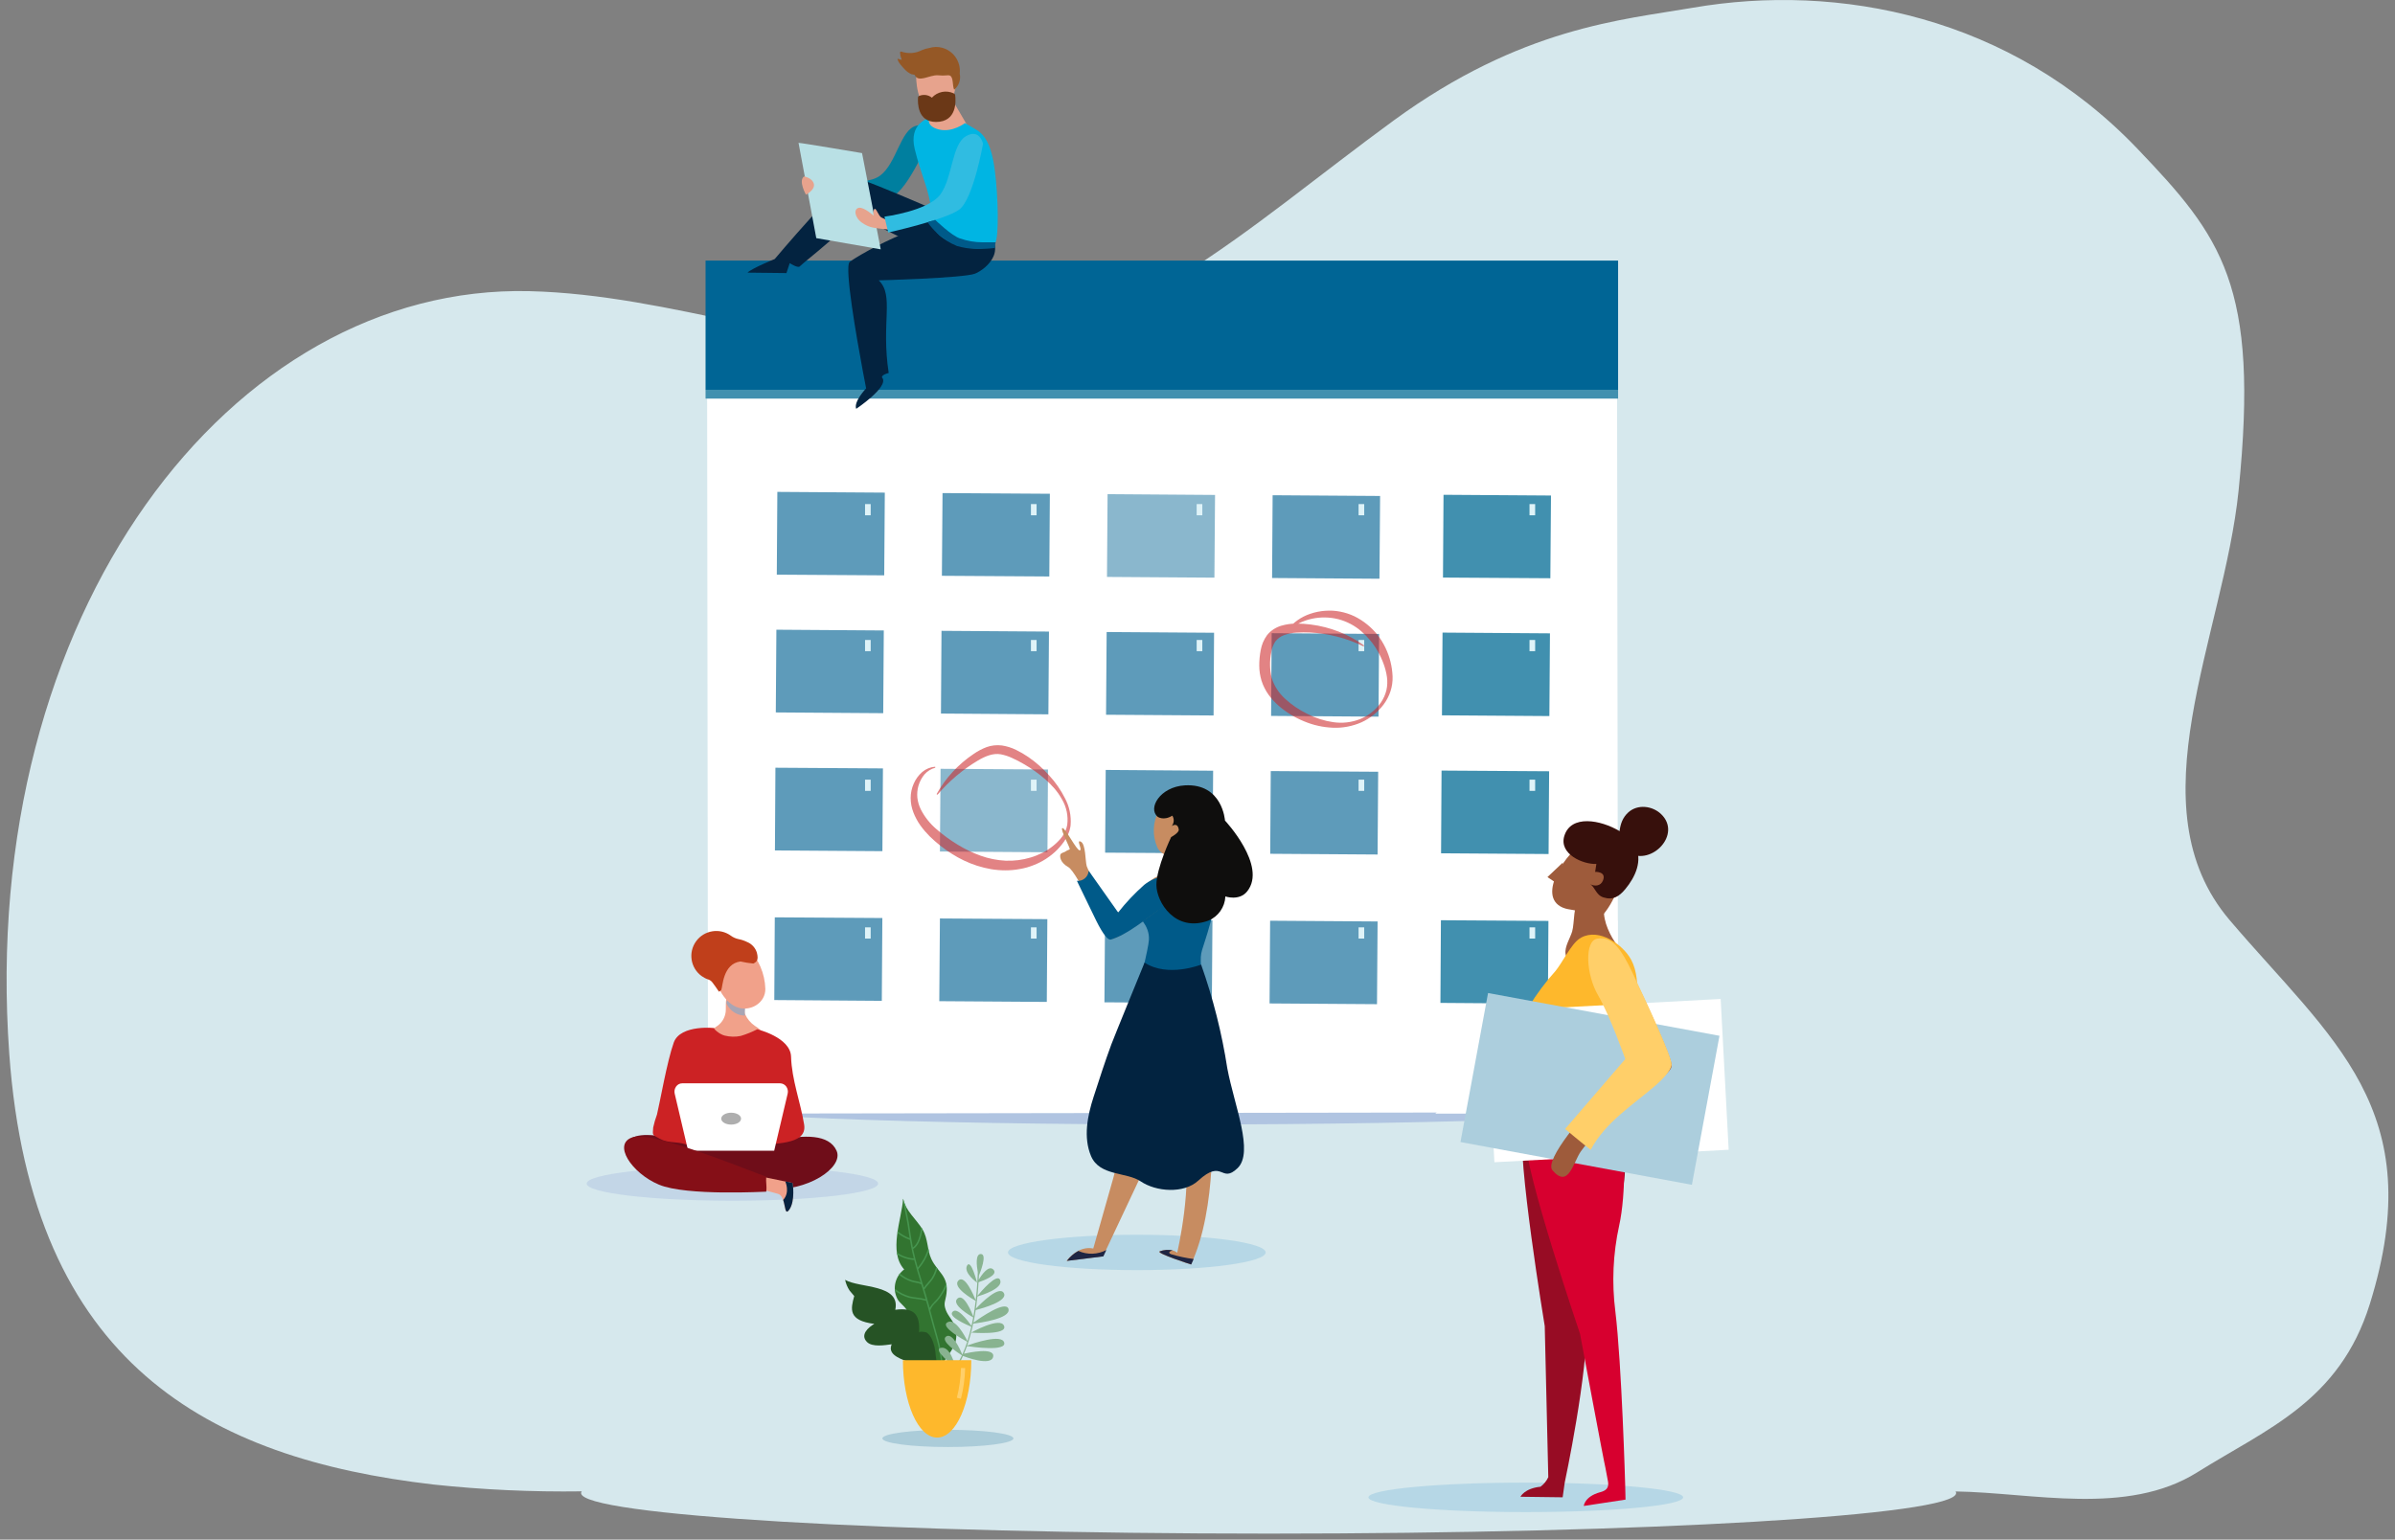 <?xml version="1.0" encoding="UTF-8"?>
<svg id="Layer_1" data-name="Layer 1" xmlns="http://www.w3.org/2000/svg" viewBox="0 0 487.14 313.25">
  <rect x="0" y="0" width="487.14" height="313.25" fill="#808080" stroke="none"/>
  <defs>
    <style>
      .cls-1 {
        fill: #0078c0;
        opacity: .15;
      }

      .cls-1, .cls-2, .cls-3, .cls-4, .cls-5, .cls-6, .cls-7 {
        isolation: isolate;
      }

      .cls-1, .cls-2, .cls-3, .cls-4, .cls-5, .cls-6, .cls-7, .cls-8, .cls-9, .cls-10, .cls-11, .cls-12, .cls-13, .cls-14, .cls-15, .cls-16, .cls-17, .cls-18, .cls-19, .cls-20, .cls-21, .cls-22, .cls-23, .cls-24, .cls-25, .cls-26, .cls-27, .cls-28, .cls-29, .cls-30, .cls-31, .cls-32, .cls-33, .cls-34, .cls-35, .cls-36, .cls-37, .cls-38, .cls-39, .cls-40, .cls-41, .cls-42, .cls-43, .cls-44, .cls-45, .cls-46 {
        stroke-width: 0px;
      }

      .cls-2 {
        opacity: .9;
      }

      .cls-2, .cls-24 {
        fill: #dff3f8;
      }

      .cls-3 {
        opacity: .6;
      }

      .cls-3, .cls-6 {
        fill: #97acd9;
      }

      .cls-47 {
        fill: none;
        stroke: #ffcf69;
        stroke-miterlimit: 10;
        stroke-width: .85px;
      }

      .cls-4 {
        opacity: .2;
      }

      .cls-4, .cls-43 {
        fill: #005a89;
      }

      .cls-5 {
        opacity: .72;
      }

      .cls-5, .cls-8 {
        fill: #5e9bba;
      }

      .cls-6 {
        opacity: .3;
      }

      .cls-7 {
        opacity: .56;
      }

      .cls-7, .cls-22 {
        fill: #cc2224;
      }

      .cls-9 {
        fill: #46954f;
      }

      .cls-10 {
        fill: #265325;
      }

      .cls-11 {
        fill: #88b390;
      }

      .cls-12 {
        fill: #955826;
      }

      .cls-13 {
        fill: #970c24;
      }

      .cls-14 {
        fill: #6f0d19;
      }

      .cls-15 {
        fill: #850f17;
      }

      .cls-16 {
        fill: #37100c;
      }

      .cls-17 {
        fill: #0f0e0d;
      }

      .cls-18 {
        fill: #072340;
      }

      .cls-19 {
        fill: #4190af;
      }

      .cls-20 {
        fill: #1e2543;
      }

      .cls-21 {
        fill: #c78c61;
      }

      .cls-23 {
        fill: #c79d8c;
      }

      .cls-25 {
        fill: #d7002f;
      }

      .cls-26 {
        fill: #c03f1b;
      }

      .cls-27 {
        fill: #accedd;
      }

      .cls-28 {
        fill: #aeaeae;
      }

      .cls-29 {
        fill: #a9a5b4;
      }

      .cls-30 {
        fill: #d0694f;
      }

      .cls-31 {
        fill: #9e5b3b;
      }

      .cls-32 {
        fill: #30bce1;
      }

      .cls-33 {
        fill: #327430;
      }

      .cls-34 {
        fill: #b9e0e5;
      }

      .cls-35 {
        fill: #feb82c;
      }

      .cls-36 {
        fill: #fff;
      }

      .cls-37 {
        fill: #ffcf69;
      }

      .cls-38 {
        fill: #f1a18a;
      }

      .cls-39 {
        fill: #e7a38d;
      }

      .cls-40 {
        fill: #022340;
      }

      .cls-41 {
        fill: #00b5e3;
      }

      .cls-42 {
        fill: #032340;
      }

      .cls-44 {
        fill: #006595;
      }

      .cls-45 {
        fill: #6b3817;
      }

      .cls-46 {
        fill: #007f9f;
      }
    </style>
  </defs>
  <g id="Group_2061" data-name="Group 2061">
    <path id="Path_94184" data-name="Path 94184" class="cls-2" d="M453.53,187.23c-19.75-23.18-1.24-57.67,1.8-87.45,4.26-41.76-3.49-51.62-20.56-69.5C408.92,3.22,373.95-3.54,344.28,1.58c-14.23,2.46-34.79,3.94-60.79,22.92-30.17,22.02-55.35,46.61-89.93,46.98-28.84.31-57-11.55-85.86-12.24C47.06,57.78-4.52,124.82,1.88,214.35c4.52,63.26,40.66,82.4,86.26,87.69,10.02,1.07,20.11,1.53,30.19,1.39-.08.1-.13.23-.14.35,0,4.54,62.61,8.25,139.85,8.25s139.84-3.7,139.84-8.25c0-.12-.05-.23-.12-.33,15.66.24,34.86,5.07,49.16-3.89,14.14-8.86,28.91-14.4,35.1-34.24,12.34-39.56-7.77-53.77-28.5-78.1Z"/>
    <path id="Path_94185" data-name="Path 94185" class="cls-1" d="M257.43,254.82c0,1.99-11.73,3.6-26.2,3.6s-26.21-1.62-26.21-3.6,11.74-3.6,26.21-3.6,26.2,1.62,26.2,3.6Z"/>
    <path id="Path_94186" data-name="Path 94186" class="cls-3" d="M342.86,224.68c0,2.27-45.56,4.11-101.79,4.11s-101.79-1.85-101.79-4.11,45.57-4.12,101.79-4.12,101.79,1.84,101.79,4.12Z"/>
    <path id="Path_94187" data-name="Path 94187" class="cls-36" d="M296.6,226.35l-152.59.23-.2-161.93,185.08-.27.18,127.4-32.46,34.57Z"/>
    <path id="Path_94188" data-name="Path 94188" class="cls-36" d="M329.06,226.53l-.04-39.29-37.07,39.34,37.11-.05Z"/>
    <g id="Group_2093" data-name="Group 2093">
      <g id="Group_2092" data-name="Group 2092">
        <path id="Path_94189" data-name="Path 94189" class="cls-8" d="M179.85,117.06l-21.85-.14.11-16.84,21.86.15-.12,16.83Z"/>
        <g id="Group_2091" data-name="Group 2091">
          <path id="Path_94190" data-name="Path 94190" class="cls-8" d="M213.43,117.29l-21.85-.14.13-16.83,21.83.14-.11,16.83Z"/>
        </g>
        <path id="Path_94191" data-name="Path 94191" class="cls-5" d="M247.01,117.53l-21.85-.15.12-16.84,21.86.16-.13,16.83Z"/>
        <path id="Path_94192" data-name="Path 94192" class="cls-8" d="M280.59,117.75l-21.85-.15.11-16.84,21.86.15-.13,16.84Z"/>
      </g>
    </g>
    <g id="Group_2094" data-name="Group 2094">
      <rect id="Rectangle_332" data-name="Rectangle 332" class="cls-8" x="160.38" y="125.69" width="16.83" height="21.85" transform="translate(30.99 304.45) rotate(-89.6)"/>
      <path id="Path_94193" data-name="Path 94193" class="cls-8" d="M213.25,145.34l-21.86-.16.11-16.83,21.86.15-.12,16.84Z"/>
      <path id="Path_94194" data-name="Path 94194" class="cls-8" d="M246.83,145.57l-21.86-.15.12-16.83,21.85.15-.1,16.82Z"/>
      <rect id="Rectangle_333" data-name="Rectangle 333" class="cls-8" x="261.11" y="126.39" width="16.83" height="21.85" transform="translate(130.33 405.88) rotate(-89.6)"/>
    </g>
    <g id="Group_2097" data-name="Group 2097">
      <g id="Group_2096" data-name="Group 2096">
        <g id="Group_2095" data-name="Group 2095">
          <path id="Path_94195" data-name="Path 94195" class="cls-8" d="M179.48,173.18l-21.86-.15.1-16.83,21.87.14-.11,16.85Z"/>
        </g>
        <path id="Path_94196" data-name="Path 94196" class="cls-5" d="M213.05,173.4l-21.87-.15.13-16.83,21.85.14-.11,16.84Z"/>
        <path id="Path_94197" data-name="Path 94197" class="cls-8" d="M246.63,173.62l-21.85-.14.12-16.83,21.85.16-.11,16.81Z"/>
        <path id="Path_94198" data-name="Path 94198" class="cls-8" d="M280.21,173.86l-21.85-.15.11-16.83,21.85.14-.12,16.84Z"/>
      </g>
    </g>
    <path id="Path_94199" data-name="Path 94199" class="cls-19" d="M315.35,117.65l-21.85-.14.11-16.84,21.86.15-.13,16.83Z"/>
    <rect id="Rectangle_334" data-name="Rectangle 334" class="cls-19" x="295.87" y="126.28" width="16.83" height="21.85" transform="translate(164.95 440.52) rotate(-89.6)"/>
    <path id="Path_94200" data-name="Path 94200" class="cls-19" d="M314.97,173.76l-21.86-.15.1-16.83,21.88.14-.11,16.85Z"/>
    <g id="Group_2098" data-name="Group 2098">
      <path id="Path_94201" data-name="Path 94201" class="cls-8" d="M179.35,203.63l-21.86-.16.1-16.83,21.88.14-.11,16.85Z"/>
      <path id="Path_94202" data-name="Path 94202" class="cls-8" d="M212.92,203.85l-21.87-.15.13-16.83,21.85.14-.11,16.84Z"/>
      <path id="Path_94203" data-name="Path 94203" class="cls-8" d="M246.49,204.07l-21.85-.14.12-16.83,21.85.16-.12,16.81Z"/>
      <path id="Path_94204" data-name="Path 94204" class="cls-8" d="M280.08,204.31l-21.85-.15.11-16.83,21.86.15-.12,16.83Z"/>
    </g>
    <path id="Path_94205" data-name="Path 94205" class="cls-19" d="M314.84,204.21l-21.86-.16.1-16.82,21.87.14-.11,16.84Z"/>
    <rect id="Rectangle_335" data-name="Rectangle 335" class="cls-44" x="143.51" y="53.02" width="185.61" height="26.29"/>
    <rect id="Rectangle_336" data-name="Rectangle 336" class="cls-19" x="143.51" y="79.3" width="185.61" height="1.8"/>
    <g id="Group_2099" data-name="Group 2099">
      <path id="Path_94206" data-name="Path 94206" class="cls-6" d="M119.33,240.81c0,1.93,13.27,3.49,29.64,3.49s29.64-1.56,29.64-3.49-13.27-3.48-29.64-3.48-29.64,1.56-29.64,3.48Z"/>
      <path id="Path_94207" data-name="Path 94207" class="cls-14" d="M135.22,231.32c10.99,1.99,17.2,1.88,22.79.7s10.63-1.29,12.15,2.11-5.99,8.46-13.97,7.75c-4.97-.06-20.88-1.02-24.01-2.94-5.4-3.31-7.94-9.63,3.04-7.63Z"/>
      <path id="Path_94208" data-name="Path 94208" class="cls-38" d="M151.35,202.8c.45.82-.18,2.68.19,3.53.43.97,1.12,1.79,2,2.39.82.52,1.8,1.15,1.17,2.07-.74,1.07-6.32,4.7-7.59,4.05-2.23-1.13-4.39-4.18-1.12-6.17.79-.59,1.34-1.46,1.54-2.43.25-.87-.15-3.1.5-3.58.99-.27,2.02-.33,3.03-.16.12.07.22.17.29.3Z"/>
      <path id="Path_94209" data-name="Path 94209" class="cls-22" d="M154.02,209.42c-1.07.55-2.19,1-3.35,1.35-1.08.23-2.2.2-3.28-.07-1.11-.28-2.45-1.51-2.04-1.51s-6.94-.89-8.31,2.93-2.86,12.44-3.41,14.64c-.32.86-.58,1.74-.77,2.64-.14,1.73-.2,1.41,1.34,2.29,1.63.93,3.47.54,5.17,1.1,1.63.54,5.07.08,5.07.08,0,0,6.34,1.35,9.48.4,2.92-.89,10.37-.03,9.64-4.48-.76-4.64-2.52-9.08-2.66-13.81-.12-3.94-6.88-5.56-6.88-5.56Z"/>
      <path id="Path_94210" data-name="Path 94210" class="cls-29" d="M148.62,205.4c-.16-.16-.31-.33-.44-.51-.16-.23-.3-.48-.43-.73,0-.37.12-.73.35-1.02.98-.29,2.02-.35,3.03-.17.12.08.22.19.29.32.39.76-.03,2.35.09,3.34-1.09-.02-2.13-.46-2.9-1.23Z"/>
      <path id="Path_94211" data-name="Path 94211" class="cls-38" d="M150.32,205.06c-.21-.06-.42-.13-.62-.22-2.56-1.14-4.2-4.56-4.47-7.21-.18-1.76.7-5.44,2.52-5.95,1.99-.56,3.08,0,4.35,1.2,2.2,2.22,3.48,5.19,3.57,8.31.04,2.76-2.81,4.55-5.35,3.87Z"/>
      <path id="Path_94212" data-name="Path 94212" class="cls-36" d="M148.72,234.12h8.75l2.74-11.61c.12-.5.01-1.03-.29-1.45-.29-.4-.76-.64-1.25-.65h-19.9c-.5,0-.96.24-1.25.65-.3.42-.41.94-.29,1.45l2.73,11.61h8.76Z"/>
      <path id="Path_94213" data-name="Path 94213" class="cls-28" d="M146.7,227.6c0,.67.9,1.21,2.02,1.21s2.01-.54,2.01-1.21-.9-1.21-2.01-1.21-2.02.54-2.02,1.21Z"/>
      <path id="Path_94214" data-name="Path 94214" class="cls-38" d="M154.14,239.24l5.57,1.14,1.51.31s.56,3.64-.68,5.42-.52-2.68-2.27-3.2-4.13-1.06-4.13-1.06v-2.6Z"/>
      <path id="Path_94215" data-name="Path 94215" class="cls-18" d="M159.3,244.15c.47,1.38.38,3.2,1.25,1.95,1.25-1.77.68-5.42.68-5.42l-1.51-.31s1.04,2.18-.42,3.77Z"/>
      <path id="Path_94216" data-name="Path 94216" class="cls-15" d="M128.76,231.36c4.31-1.29,24.91,7.39,27.09,8.04-.11,1.22.16,1.82,0,3.06-.25-.02-16.24.91-21.82-1.43s-9.58-8.38-5.27-9.67Z"/>
    </g>
    <g id="Group_2100" data-name="Group 2100">
      <path id="Path_94217" data-name="Path 94217" class="cls-46" d="M189.37,27.49s-4.63,11.31-7.97,12.47c-3.33,1.17-15.82-.25-15.82-.25l.21-3.31s9.89,1.86,13.25-.69,4.1-9.32,7.33-10.13,2.99,1.9,2.99,1.9h0Z"/>
      <path id="Path_94218" data-name="Path 94218" class="cls-39" d="M192.82,18.8l4,6.84s-3.04,3.99-5.89,2.47-2.51-3.26-1.92-4.1.02-3.88.02-3.88l3.8-1.33"/>
      <path id="Path_94219" data-name="Path 94219" class="cls-42" d="M199.05,45.92c-6.78-4.44-24.72,6.12-26.22,7.37-1.14.95,1.39,15.35,2.66,22.18.4,2.15.68,3.55.68,3.55s-2.59,2.7-2.02,4.16c0,0,6.6-4.41,5.34-6.27-.25-.21-.1-.66,1.27-1.03-1.58-10.31,1.18-15.76-2.03-18.84,0,0,17.3-.46,19.58-1.36s7.54-5.31.75-9.76h0Z"/>
      <path id="Path_94220" data-name="Path 94220" class="cls-42" d="M200.59,47.28s-25.34-11.32-26.98-11.14c-2.32.27-16.03,16.56-16.03,16.56,0,0-4.62,1.87-5.54,2.77l7.92.09.67-2.02s1.64,1.06,2.03.67c1.18-1.19,10.89-8.48,10.85-10.71l19.96,9.92s7.22-.13,7.13-6.15h0Z"/>
      <path id="Path_94221" data-name="Path 94221" class="cls-23" d="M189.25,23.12h0c.03-.38.03-.75,0-1.12.03.37.03.75,0,1.12M193.67,20.25l-.85-1.46.85,1.46h0M189.72,19.88h0l3.1-1.08-3.1,1.08"/>
      <path id="Path_94222" data-name="Path 94222" class="cls-30" d="M190.67,23.85h-.05c-.55-.02-1.05-.29-1.38-.73.03-.37.03-.75,0-1.12,0-.08-.01-.16-.02-.24l.1-.17c0-.15,0-.3.01-.45.04-.17.07-.35.1-.52.07-.25.16-.49.28-.73l3.1-1.08.85,1.46c-.67,1.37-1.83,3.59-3,3.59"/>
      <path id="Path_94223" data-name="Path 94223" class="cls-39" d="M186.34,15.44s-.09,6.59,3.48,7.07,4.27-3.05,4.7-5.62c.48-2.88.23-3.8-3.94-4.39-4.02-.57-4.24,2.94-4.24,2.94h0Z"/>
      <path id="Path_94224" data-name="Path 94224" class="cls-41" d="M192.82,49.02c-3.87-2.12-2.85-3.8-3.61-7.74s-1.84-5.63-3.15-10.93,2.94-6.35,2.94-6.35c0,0-.74,1.69,2,2.35s5.27-1.3,5.27-1.3c0,0,2.08,1.16,2.73,1.62,2.31,1.67,2.98,5.27,3.34,7.97.7,5.23.87,13.45.09,14.81s-5.73,1.68-9.6-.44h0Z"/>
      <path id="Path_94225" data-name="Path 94225" class="cls-34" d="M162.41,29.06c.57,0,12.93,2.09,12.93,2.09l3.8,19.58-13.11-2.28-3.61-19.39h0Z"/>
      <path id="Path_94226" data-name="Path 94226" class="cls-39" d="M179.33,44.27c-.67-.28-1.14-2.19-1.52-1.71-.22.41-.25.89-.09,1.33,0,0-2-1.81-3.04-1.61s-.95,1.9.66,3.04,2.76,1.05,4.75,1.33c2.84.4,1.05-1.43,1.05-1.43,0,0-1.14-.67-1.81-.95h0Z"/>
      <path id="Path_94227" data-name="Path 94227" class="cls-32" d="M199.95,29.25s-1.99,11.31-4.85,13.4-14.44,4.66-14.44,4.66l-.76-3.23s8.94-1.14,11.4-4.56,2.28-10.07,5.13-11.78,3.52,1.52,3.52,1.52h0Z"/>
      <path id="Path_94228" data-name="Path 94228" class="cls-39" d="M163.55,35.9s1.71.29,1.99,1.52-1.61,2.19-1.61,2.19c0,0-1.61-2.85-.38-3.71h0Z"/>
      <path id="Path_94229" data-name="Path 94229" class="cls-45" d="M189.55,19.88c-.73-.6-1.74-.73-2.6-.36-.14.05-.23.18-.23.32-.07,1.07-.11,4.97,3.66,4.97,4.32,0,4.05-4.34,3.9-5.47-.02-.17-.16-.27-.31-.35-1.51-.7-3.29-.35-4.42.88Z"/>
      <path id="Path_94230" data-name="Path 94230" class="cls-12" d="M195.21,14.93c.25-2.38-1.26-4.59-3.57-5.21-.86-.24-1.76-.22-2.61.04-.52.08-1.03.23-1.52.44-1.27.66-2.76.77-4.12.32-.3-.11-.32.06-.32.3.03.41.13.81.29,1.19l.06.14h-.14l-.73-.21c.04.7,1.02,1.68,1.42,2.12.4.45.88.8,1.43,1.04.21.04.42.08.63.12.7,1.73,3.06-.01,4.71.1.68.07,1.36.07,2.04,0h.18l.23.05c.79.33.49,2.09.89,2.89.97-.81,1.4-2.09,1.12-3.32Z"/>
      <path id="Path_94231" data-name="Path 94231" class="cls-43" d="M202.52,49.3s-2.23,0-2.68,0c-1.55,0-3.09-.27-4.56-.78-1.69-.51-5.06-3.78-5.06-3.78,0,0-.62.21-1.55.48.57.81,1.22,1.56,1.95,2.23,1.16,1.11,2.53,1.99,4.02,2.6,1.29.37,2.62.57,3.96.6,1.27.02,2.53-.05,3.79-.2,0,0,0-.16,0-.56.03-.2.07-.39.12-.59Z"/>
    </g>
    <path id="Path_94232" data-name="Path 94232" class="cls-1" d="M310.34,307.65c17.67,0,32.01-1.34,32.01-3s-14.34-3-32.01-3-32,1.34-32,3,14.33,3,32,3"/>
    <path id="Path_94233" data-name="Path 94233" class="cls-13" d="M314.92,300.55l-.72-30.73s-5.78-34.9-4.44-40.76c.87-3.8,10.62-1.69,13.38-2.09,4.48-.66,6.09,1.87,6.88,5.7.14.68.25,1.41.35,2.16,1.51,11.7-7.96,21.75-7.62,33.44.32,10.92-4.49,33.39-4.49,33.39l-.42,2.98-8.58-.11s.79-1.7,4.07-2.04c.69-.5,1.23-1.17,1.59-1.94Z"/>
    <path id="Path_94234" data-name="Path 94234" class="cls-31" d="M327.05,192.3c.41,0,5.01,3.67,5.01,3.67,0,0-6.1-5.52-5.83-11.08s-2.23-3.67-4.79-1.99c-1.52,1-1.14,4.8-1.66,6.6-.4,1.37-1.57,3.1-1.35,4.58.44,2.99,2.68-.41,4.17-1.18,1.62-.84,2.94-.57,4.46-.6h0Z"/>
    <path id="Path_94235" data-name="Path 94235" class="cls-25" d="M325.47,303.61c1.13-.31,1.78-.78,1.62-2.06l-.56-2.98c-.17-.44-5.16-27.22-5.16-27.22,0,0-11.39-33.49-11.02-39.49.24-3.89,10.21-3.4,12.86-4.24,2.15-.68,4.57-.66,5.88,1.25,1.59,2.31,1.68,14.11.24,20.52-1.25,5.72-1.51,11.61-.77,17.41,1.31,10.85,2,35.3,2,35.3l.07,3.01-8.49,1.29s.13-1.91,3.31-2.79Z"/>
    <path id="Path_94236" data-name="Path 94236" class="cls-35" d="M321.62,190.76c3.67-2,8.48,1.44,10.13,4.46,2.47,4.53.73,11.82.05,16.85-.58,4.34-1.68,8.83-.47,13.2.63,2.31,1.91,4.33,2.78,6.6,1.16,3.02-.41,2.91-3.37,2.91-5.28-.01-10.38-.54-15.57-.8-1.65-.08-4.05.42-5.54-.25-2.14-.96-1.37-1.7-.78-3.97,1.78-6.83,4.38-10.64,2.57-17.95-.73-2.95-1.92-4.4-.41-7.06,1.56-2.54,3.34-4.93,5.33-7.14,1.41-1.68,3.21-5.51,4.94-6.64l.34-.21h0Z"/>
    <path id="Path_94237" data-name="Path 94237" class="cls-36" d="M351.6,233.93l-47.64,2.54-1.63-30.68,47.65-2.54,1.63,30.69h0Z"/>
    <path id="Path_94238" data-name="Path 94238" class="cls-27" d="M344.13,241.06l-47.07-8.7,5.61-30.32,47.07,8.7-5.61,30.32h0Z"/>
    <path id="Path_94239" data-name="Path 94239" class="cls-31" d="M325.1,191.64c2.95-.53,4.72,1.84,7.2,7.05s7.82,16.63,7.72,18.18c-.08,1.27-3.05,3.11-3.88,3.84-2.63,2.27-5.33,4.46-7.93,6.77-2.32,2.07-4.84,4.21-6.65,6.76-1.57,2.21-2.51,7.71-5.79,3.87-1.82-2.13,7.09-12.18,8.96-14,2.96-2.89,7.83-8.95,7.83-8.95-1.73-4.3-3.68-8.51-5.85-12.61-2.43-4.18-4.16-10.45-1.6-10.92h0Z"/>
    <path id="Path_94240" data-name="Path 94240" class="cls-37" d="M324.85,190.98c3-.54,4.8,1.87,7.31,7.16s7.94,16.9,7.84,18.48c-.08,1.28-2.34,3.42-3.18,4.16-4.78,4.11-10.25,7.49-13.28,13.16-1.75-1.34-5.2-4.24-5.2-4.24l12.24-14.22s-3.07-8.74-5.54-12.99-2.78-11.04-.19-11.51h0Z"/>
    <path id="Path_94241" data-name="Path 94241" class="cls-31" d="M325.64,186.57c2.69-2.8,4.98-8.36,4.04-12.2-.96-3.94-3.6-4.82-7.26-3.08-3.6,1.72-10.08,11-4.56,13.37,1.4.6,3.1.34,4.35,1.3l3.43.61h0Z"/>
    <path id="Path_94242" data-name="Path 94242" class="cls-16" d="M329.47,169.13c-3.91-2.35-9.95-3.44-11.29.95-1.13,3.67,3.76,5.81,6.52,5.7l-.25,1.61s2.37-.12,1.58,1.78c-.47,1.13-1.66,1.22-2.63.7,1.01.54,1.19,2.24,2.75,2.72,1.98.62,3.21-.23,4.44-1.7,2.06-2.48,3.56-5.81,2.02-8.82-.77-1.24-1.85-2.25-3.13-2.94h0Z"/>
    <path id="Path_94243" data-name="Path 94243" class="cls-31" d="M317.87,175.5l-3.12,2.95,2.35,1.58.77-4.53h0Z"/>
    <path id="Path_94244" data-name="Path 94244" class="cls-16" d="M331.32,173.57c4.7,2.58,10.77-3.85,6.57-7.91-1.77-1.72-4.79-2.1-6.7-.37-2.31,2.11-1.64,5.1-2.22,7.94l2.35.35h0Z"/>
    <path id="Path_94245" data-name="Path 94245" class="cls-21" d="M236.58,229.63l-12.23,25.99-7.42.92s2.24-3.17,5.44-2.52l4.08-14.37,3.79-14.49s6.1-3.57,6.34,4.47Z"/>
    <path id="Path_94246" data-name="Path 94246" class="cls-21" d="M246.47,227.17s1.21,18.63-4.24,30.11c0,0-7.07-2.26-6.41-2.66,0,0,2.19-.89,3.62.26,0,0,3.3-13.92,1.29-22.97-1.98-8.91,2.58-6.03,5.74-4.74Z"/>
    <path id="Path_94247" data-name="Path 94247" class="cls-43" d="M233.55,179.89l-2.3,6.32s2.63,2,2.44,5.02c-.22,3.6-7.18,28.83-7.18,28.83,0,0,13.5,7.72,20.82,1.84.37-.3-.01-3.43-.02-3.89-.02-3.1-.06-6.19-.13-9.28-.03-1.72-1.17-4.45-1.41-6.15-.16-1.14-1.41-4.61-1.48-5.77-.24-3.67.15-2.66,1.93-9.17.9-3.08.06-7.92-3.03-9.59-3.27-1.61-7.21-.86-9.65,1.86Z"/>
    <path id="Path_94248" data-name="Path 94248" class="cls-21" d="M242.52,172.35c-.73,3.49-6.18,2.28-7.11.08-1.07-2.41-.96-5.18.3-7.5,1.03-3.36,1.97-3.95,4.44-4.09,0,0,4.54,1.18,2.37,11.52Z"/>
    <path id="Path_94249" data-name="Path 94249" class="cls-40" d="M232.8,195.86s-6.3,15.38-6.75,16.62c-1.29,3.49-2.47,7.15-3.63,10.74-1.22,3.77-2.11,8.17-.51,11.98,1.74,4.14,7.23,3.21,10.12,5.17,3.08,2.09,8.73,2.57,11.7-.16,5.01-4.59,4.59.72,7.98-2.53s-.64-12.7-2.07-20.28c-1.11-7.2-2.9-14.28-5.33-21.14,0,0-6.77,2.69-11.5-.4Z"/>
    <path id="Path_94250" data-name="Path 94250" class="cls-20" d="M219.35,254.51c-.92.5-1.72,1.19-2.35,2.03l7.42-.92.61-1.29c-1.76.93-3.86,1-5.68.19Z"/>
    <path id="Path_94251" data-name="Path 94251" class="cls-20" d="M242.8,256.16c-1.57-.2-3.11-.53-4.63-.99-.78-.35-.08-.64.34-.78-.88-.17-1.79-.1-2.63.22-.65.41,6.41,2.66,6.41,2.66.18-.37.35-.74.51-1.13Z"/>
    <path id="Path_94252" data-name="Path 94252" class="cls-26" d="M152.05,191.7c-.58-.29-1.2-.51-1.84-.63-.56-.12-1.09-.35-1.55-.69-2.27-1.64-5.44-1.13-7.08,1.14s-1.13,5.44,1.14,7.08c.42.3.89.54,1.38.7.33.11.61.32.81.6.42.57.87,1.17,1.33,1.88l.46-.34c.31-.65.3-5.35,3.91-5.82.87.2,1.74.34,2.63.42.73-.38,1.07-.75.71-2.2-.29-.96-.99-1.75-1.91-2.15Z"/>
    <g id="Group_2102" data-name="Group 2102">
      <path id="Path_94253" data-name="Path 94253" class="cls-4" d="M206.13,292.66c0,.96-5.96,1.75-13.32,1.75s-13.33-.78-13.33-1.75,5.97-1.75,13.33-1.75,13.32.78,13.32,1.75Z"/>
      <path id="Path_94254" data-name="Path 94254" class="cls-33" d="M191.59,277.79c1.39-2.72,3.6-4.06,2.73-7.6-.35-1.42-1.41-2.3-1.9-3.54-.61-1.56-.1-1.86.1-3.5.44-3.54-1.79-4.27-3.07-6.96-.9-1.88-.63-4.08-1.82-6.07-1.22-2.02-3.49-3.82-3.93-6.22-.33,4.26-3.03,10.8.21,14.38-1.84,1.37-2.44,3.87-1.42,5.92.43.97,1.85,1.72,2.1,2.74.35,1.39-.52,1.45-.63,2.66-.35,3.87,10.89,9.4,7.92,13.28l-.29-5.08h0Z"/>
      <path id="Path_94255" data-name="Path 94255" class="cls-9" d="M185.07,252.28c-.92-.34-1.78-.82-2.55-1.43.02-.12.03-.23.05-.35.73.61,1.56,1.09,2.45,1.43-.09-.53-.16-1.06-.24-1.58-.07-.46-.14-.92-.21-1.38-.07-.43-.16-.87-.24-1.29-.07-.36-.15-.73-.21-1.09-.04-.23-.09-.49-.15-.77-.11-.56-.23-1.17-.29-1.73l.02-.2c.1.48.26.95.48,1.39.03.16.06.32.09.48.06.28.11.54.15.77.06.35.13.72.21,1.08.09.43.18.87.25,1.3.07.46.14.92.21,1.39.17,1.15.36,2.34.58,3.51,1.03-.65,1.5-2.48,1.73-4.08.09.12.16.25.24.37-.26,1.64-.79,3.41-1.91,4.03.03.13.05.25.08.39.25,1.13.54,2.26.86,3.38.99-1.16,1.71-2.51,2.13-3.97.04.21.09.41.13.62-.47,1.36-1.21,2.62-2.16,3.7.28.96.57,1.91.86,2.84l.04.12c.09.26.16.52.24.78.24-.35.51-.68.8-.99.28-.31.54-.63.78-.97.43-.7.75-1.47.94-2.27l.23.31c-.19.75-.5,1.47-.91,2.13-.25.35-.52.69-.81,1.01-.32.34-.61.71-.87,1.1l-.08-.05c.36,1.19.73,2.41,1.05,3.63l.05.19c.3-.48.66-.92,1.07-1.32.23-.23.45-.47.64-.72.68-.9,1.23-1.89,1.65-2.94.04.19.08.39.1.58-.41.89-.91,1.74-1.5,2.53-.21.27-.43.53-.67.77-.52.43-.92.99-1.16,1.62.51,1.94,1.07,3.98,1.64,5.98.39,1.5.67,3.02.84,4.56.02.12.03.23.05.35l-.16.3.07,1.19c-.09-.6-.18-1.21-.25-1.8-.17-1.53-.45-3.04-.84-4.52-.58-2-1.13-4.05-1.65-6-.07-.25-.12-.47-.18-.69-.12-.43-.24-.86-.36-1.29-.63-.19-1.28-.32-1.94-.38-.52-.05-1.03-.14-1.54-.25-1.03-.29-1.99-.77-2.84-1.41-.01-.13-.02-.26-.03-.4.88.69,1.88,1.2,2.95,1.51.5.12,1,.2,1.51.25.61.06,1.21.17,1.8.33-.29-1.02-.6-2.03-.91-3.02-.33-.17-.7-.28-1.07-.32-.3-.04-.6-.11-.89-.21-.95-.3-1.83-.79-2.58-1.45l.19-.24c.73.64,1.58,1.12,2.5,1.4.27.09.56.15.84.19.3.05.6.12.89.21-.46-1.49-.92-3-1.32-4.54-.11,0-.22,0-.34-.01-1.1-.12-2.16-.5-3.1-1.09-.02-.14-.05-.27-.07-.41,1.01.7,2.2,1.12,3.43,1.2-.12-.48-.24-.97-.34-1.45-.17-.77-.31-1.54-.43-2.31h0Z"/>
      <path id="Path_94256" data-name="Path 94256" class="cls-10" d="M171.9,260.4c2.94,1.72,11.32.82,10.2,6.09,3.87-.53,5.07.99,4.83,4.66.03-.39,1.42-.12,1.62,0,.39.33.7.73.94,1.18.51,1.11.79,2.32.84,3.54.19,1.44.48,2.87.87,4.28-2.48-3.01-11.41-2.95-9.83-6.64-1.38.17-3.93.64-5.04-.48-1.42-1.45.25-2.95,1.51-3.67-5.38-.68-4.82-3.02-4.09-5.66l-.95-1.13c-.43-.65-.74-1.38-.9-2.15"/>
      <g id="Group_2101" data-name="Group 2101">
        <path id="Path_94257" data-name="Path 94257" class="cls-11" d="M191.76,279.56c.04.22.08.44.12.66l.2-.04c-.1-.21-.2-.42-.32-.62Z"/>
        <path id="Path_94258" data-name="Path 94258" class="cls-11" d="M196.7,257.5c-.79,1.47,2.04,3.48,2.04,3.48,0,0-1.25-4.95-2.04-3.48Z"/>
        <path id="Path_94259" data-name="Path 94259" class="cls-11" d="M205.14,266.35c-.51-1.9-5.73,1.73-7.14,2.75.18-.86.33-1.72.45-2.55,1.38-.36,6.69-1.84,5.72-3.48-.94-1.57-4.5,1.95-5.67,3.17.12-.86.23-1.68.31-2.46.82-.24,5.22-1.6,4.64-3.29-.56-1.66-3.89,2.26-4.63,3.15.1-1.02.18-1.95.22-2.76,1.01-.34,4.1-1.48,3.01-2.57-.97-.97-2.35,1.01-2.98,2.07.02-.31.03-.6.04-.86.29-.7,1.76-4.4.37-4.38-1.12.02-.83,2.41-.6,3.7-.01.49-.04,1.17-.09,2-.05.08-.07.13-.07.13l.06-.02c-.06,1.02-.16,2.26-.32,3.61-.36-.89-2.22-5.35-3.52-4.03-1.34,1.36,2.9,3.8,3.51,4.14-.07.6-.15,1.22-.25,1.86l-.09.1.08-.02c-.07.43-.14.86-.21,1.29-.35-.92-1.94-4.86-3.24-3.7-1.34,1.2,2.55,3.47,3.21,3.84-.08.42-.16.84-.25,1.26l-.07.05h.06c-.03.13-.06.27-.09.41-.67-.96-3.04-4.15-3.94-2.74-.62.97,2.96,2.52,3.9,2.91-.22.99-.49,1.98-.79,2.94-.46-.95-2.54-4.96-4.16-3.77-1.27.93,3.28,3.44,4.12,3.89-.28.89-.62,1.76-1,2.61-.42-1.02-2-4.54-3.28-3.69-1.33.88,2.34,3.3,3.21,3.85-.38.82-.82,1.61-1.34,2.35-.12-.47-1.05-4.19-2.89-3.89s2.24,3.5,2.84,3.96c-.68,1.01-1.56,1.87-2.59,2.53l.13.21c1.81-1.25,3.22-3,4.05-5.04.36.14,5.77,2.22,6.15.14.36-1.98-5.07-.79-5.94-.6.22-.5.42-1.02.61-1.54,1.24.18,8.09,1.13,7.57-.73-.51-1.82-6.3.17-7.53.61.43-1.23.78-2.48,1.07-3.75h0c.05-.24.1-.48.15-.71,1.46-.17,7.7-1.03,7.18-2.97Z"/>
        <path id="Path_94260" data-name="Path 94260" class="cls-11" d="M197.54,271.13s7.45.61,6.69-1.36-6.69,1.36-6.69,1.36Z"/>
      </g>
      <path id="Path_94261" data-name="Path 94261" class="cls-35" d="M183.65,276.75c0,8.69,3.11,15.74,6.96,15.74s6.95-7.05,6.95-15.74h-13.91"/>
      <path id="Path_94262" data-name="Path 94262" class="cls-47" d="M195.89,278.34c-.06,2.08-.34,4.14-.85,6.15"/>
    </g>
    <g id="Group_2103" data-name="Group 2103">
      <rect id="Rectangle_337" data-name="Rectangle 337" class="cls-24" x="175.95" y="102.56" width="1.15" height="2.28"/>
      <rect id="Rectangle_338" data-name="Rectangle 338" class="cls-24" x="243.4" y="102.56" width="1.15" height="2.28"/>
      <rect id="Rectangle_339" data-name="Rectangle 339" class="cls-24" x="311.1" y="102.56" width="1.15" height="2.28"/>
      <rect id="Rectangle_340" data-name="Rectangle 340" class="cls-24" x="209.69" y="102.56" width="1.15" height="2.28"/>
      <rect id="Rectangle_341" data-name="Rectangle 341" class="cls-24" x="276.33" y="102.56" width="1.15" height="2.28"/>
    </g>
    <g id="Group_2104" data-name="Group 2104">
      <rect id="Rectangle_342" data-name="Rectangle 342" class="cls-24" x="175.95" y="158.63" width="1.15" height="2.28"/>
      <rect id="Rectangle_343" data-name="Rectangle 343" class="cls-24" x="311.1" y="158.63" width="1.15" height="2.28"/>
      <rect id="Rectangle_344" data-name="Rectangle 344" class="cls-24" x="209.69" y="158.63" width="1.15" height="2.28"/>
      <rect id="Rectangle_345" data-name="Rectangle 345" class="cls-24" x="276.33" y="158.63" width="1.15" height="2.28"/>
    </g>
    <g id="Group_2105" data-name="Group 2105">
      <rect id="Rectangle_346" data-name="Rectangle 346" class="cls-24" x="175.95" y="188.68" width="1.15" height="2.28"/>
      <rect id="Rectangle_347" data-name="Rectangle 347" class="cls-24" x="311.1" y="188.68" width="1.15" height="2.28"/>
      <rect id="Rectangle_348" data-name="Rectangle 348" class="cls-24" x="209.69" y="188.68" width="1.15" height="2.28"/>
      <rect id="Rectangle_349" data-name="Rectangle 349" class="cls-24" x="276.33" y="188.68" width="1.15" height="2.28"/>
    </g>
    <g id="Group_2106" data-name="Group 2106">
      <rect id="Rectangle_350" data-name="Rectangle 350" class="cls-24" x="175.95" y="130.21" width="1.15" height="2.28"/>
      <rect id="Rectangle_351" data-name="Rectangle 351" class="cls-24" x="243.4" y="130.21" width="1.15" height="2.28"/>
      <rect id="Rectangle_352" data-name="Rectangle 352" class="cls-24" x="311.1" y="130.21" width="1.15" height="2.28"/>
      <rect id="Rectangle_353" data-name="Rectangle 353" class="cls-24" x="209.69" y="130.21" width="1.15" height="2.28"/>
      <rect id="Rectangle_354" data-name="Rectangle 354" class="cls-24" x="276.33" y="130.21" width="1.15" height="2.28"/>
    </g>
    <path id="Path_94264" data-name="Path 94264" class="cls-7" d="M261.79,128.25c1.21-1.59,2.88-2.77,4.78-3.39.96-.32,1.95-.52,2.96-.59,1.02-.08,2.04-.03,3.04.17,1.01.19,1.99.51,2.92.95,1.84.91,3.46,2.22,4.73,3.83.62.81,1.15,1.67,1.59,2.59.87,1.82,1.36,3.8,1.44,5.82.04,1.02-.11,2.03-.42,3-.31.95-.77,1.85-1.37,2.66-1.18,1.6-2.75,2.86-4.56,3.68-1.83.8-3.81,1.18-5.81,1.09-2-.08-3.97-.52-5.82-1.29-1.87-.76-3.6-1.81-5.13-3.12-.79-.68-1.49-1.44-2.1-2.28-.62-.87-1.11-1.83-1.44-2.85-.31-1.02-.47-2.08-.47-3.14,0-1.03.1-2.06.29-3.07.19-1.11.63-2.17,1.3-3.08.73-.91,1.73-1.57,2.85-1.91,1.01-.3,2.06-.45,3.11-.45.99,0,1.99.07,2.97.2,3.9.49,7.62,1.96,10.81,4.26l-.11.18c-3.39-1.66-7.08-2.62-10.85-2.82-.92-.05-1.84-.04-2.76.02-.86.04-1.72.21-2.53.5-.72.25-1.35.71-1.81,1.31-.44.67-.72,1.42-.83,2.21-.35,1.71-.32,3.48.08,5.18.52,1.66,1.48,3.14,2.78,4.3,1.35,1.23,2.87,2.26,4.51,3.05,1.64.84,3.41,1.41,5.23,1.67,1.84.27,3.71.06,5.44-.61,1.74-.69,3.23-1.88,4.29-3.42.51-.76.89-1.61,1.1-2.5.2-.88.23-1.8.1-2.69-.13-.9-.36-1.79-.68-2.65-.31-.86-.69-1.68-1.14-2.47-.88-1.57-2.03-2.97-3.39-4.15-1.35-1.17-2.95-2.01-4.68-2.46-1.76-.44-3.6-.47-5.37-.09-1.83.39-3.52,1.24-4.93,2.48l-.16-.14Z"/>
    <path id="Path_94265" data-name="Path 94265" class="cls-7" d="M190.49,161.59c1.83-3.29,4.43-6.11,7.56-8.2.81-.56,1.69-1.03,2.61-1.38,1-.36,2.07-.47,3.12-.34,1,.15,1.97.45,2.88.9.86.42,1.69.9,2.48,1.44,1.56,1.07,2.99,2.33,4.25,3.75,1.28,1.38,2.36,2.94,3.21,4.62.91,1.69,1.31,3.6,1.16,5.51-.02.24-.07.48-.13.72l-.09.36c-.03.12-.08.23-.12.35-.15.46-.36.91-.62,1.33-.25.41-.53.81-.83,1.18-.15.18-.3.38-.46.55l-.49.53c-1.37,1.37-3.02,2.44-4.83,3.13-.9.36-1.84.62-2.8.78-.96.18-1.93.26-2.9.26-.97,0-1.95-.08-2.91-.24-.95-.17-1.9-.4-2.82-.69-1.83-.59-3.58-1.42-5.2-2.46-1.61-1.02-3.11-2.21-4.48-3.55-.69-.69-1.32-1.43-1.89-2.22-.57-.81-1.04-1.69-1.4-2.61-.37-.94-.56-1.94-.56-2.95,0-1,.21-2,.62-2.91.39-.91.98-1.72,1.72-2.37.74-.63,1.67-1.01,2.64-1.08l.03.2c-.85.22-1.62.7-2.2,1.36-.55.66-.96,1.42-1.21,2.25-.24.81-.32,1.65-.24,2.49.1.83.33,1.63.7,2.38.78,1.53,1.86,2.89,3.17,4.01,1.33,1.16,2.76,2.21,4.27,3.13,1.49.92,3.07,1.69,4.72,2.28,1.63.59,3.35.93,5.08,1.02,1.73.07,3.47-.16,5.13-.66.83-.25,1.64-.58,2.42-.97.78-.4,1.51-.88,2.19-1.44l.5-.43c.16-.15.31-.31.47-.46.31-.31.6-.64.85-1,.51-.7.85-1.51.99-2.37.22-1.77-.15-3.57-1.05-5.11-.43-.78-.94-1.53-1.52-2.21-.59-.68-1.22-1.32-1.9-1.91-1.35-1.18-2.81-2.21-4.36-3.1-.76-.45-1.56-.86-2.35-1.22-.75-.36-1.54-.61-2.35-.77-1.54-.27-3.1.36-4.63,1.26-3.11,1.85-5.9,4.21-8.24,6.97l-.17-.12Z"/>
    <path id="Path_94266" data-name="Path 94266" class="cls-21" d="M236.27,178.38c-2.07-1.2-7.45,7.41-8.84,7.26-1.66-.18-6.03-8.21-6.39-9.41-.32-1.09-.18-4.49-1.21-4.99s.41,1.67-.2,1.78-3.03-4.76-3.55-4.54,1.78,4.29,1.48,4.34c-.34.13-.67.29-.97.5-.3.15-.74.22-.89.52s-.18,1.59,1.59,2.58c1.88,1.05,7.75,14.22,8.65,14.56,1.24.46,8.89-5.31,8.89-5.31,0,0,6.67-4.24,1.43-7.27Z"/>
    <path id="Path_94267" data-name="Path 94267" class="cls-43" d="M221.44,177.17l5.99,8.48c1.59-2.03,3.37-3.91,5.3-5.62,2.47-2,6.67-2.66,7.16-.89l-1.61.6c.56,2.05,1.11,2.92-2,5.02s-7.01,5.45-10.32,6.4c-.78.22-2.08-1.86-3.51-4.91l-3.41-7.03c1.21.11,2.28-.78,2.39-1.99,0-.02,0-.04,0-.06Z"/>
    <path id="Path_94268" data-name="Path 94268" class="cls-17" d="M235.45,166.17s1.2.9,3-.22c.42.66.37,1.52-.12,2.12,0,0,1.19-.87,1.43.7.1.67-1.55,1.54-1.55,1.54,0,0-3,6.26-3,9.73s3.81,9.75,10.58,7.27c2.01-.83,3.35-2.75,3.45-4.92,0,0,2.83.99,4.44-1.04,4.13-5.18-4.52-14.4-4.52-14.4,0,0-.48-7.6-8.17-7.16-5.07.3-7.57,4.7-5.53,6.38Z"/>
  </g>
</svg>